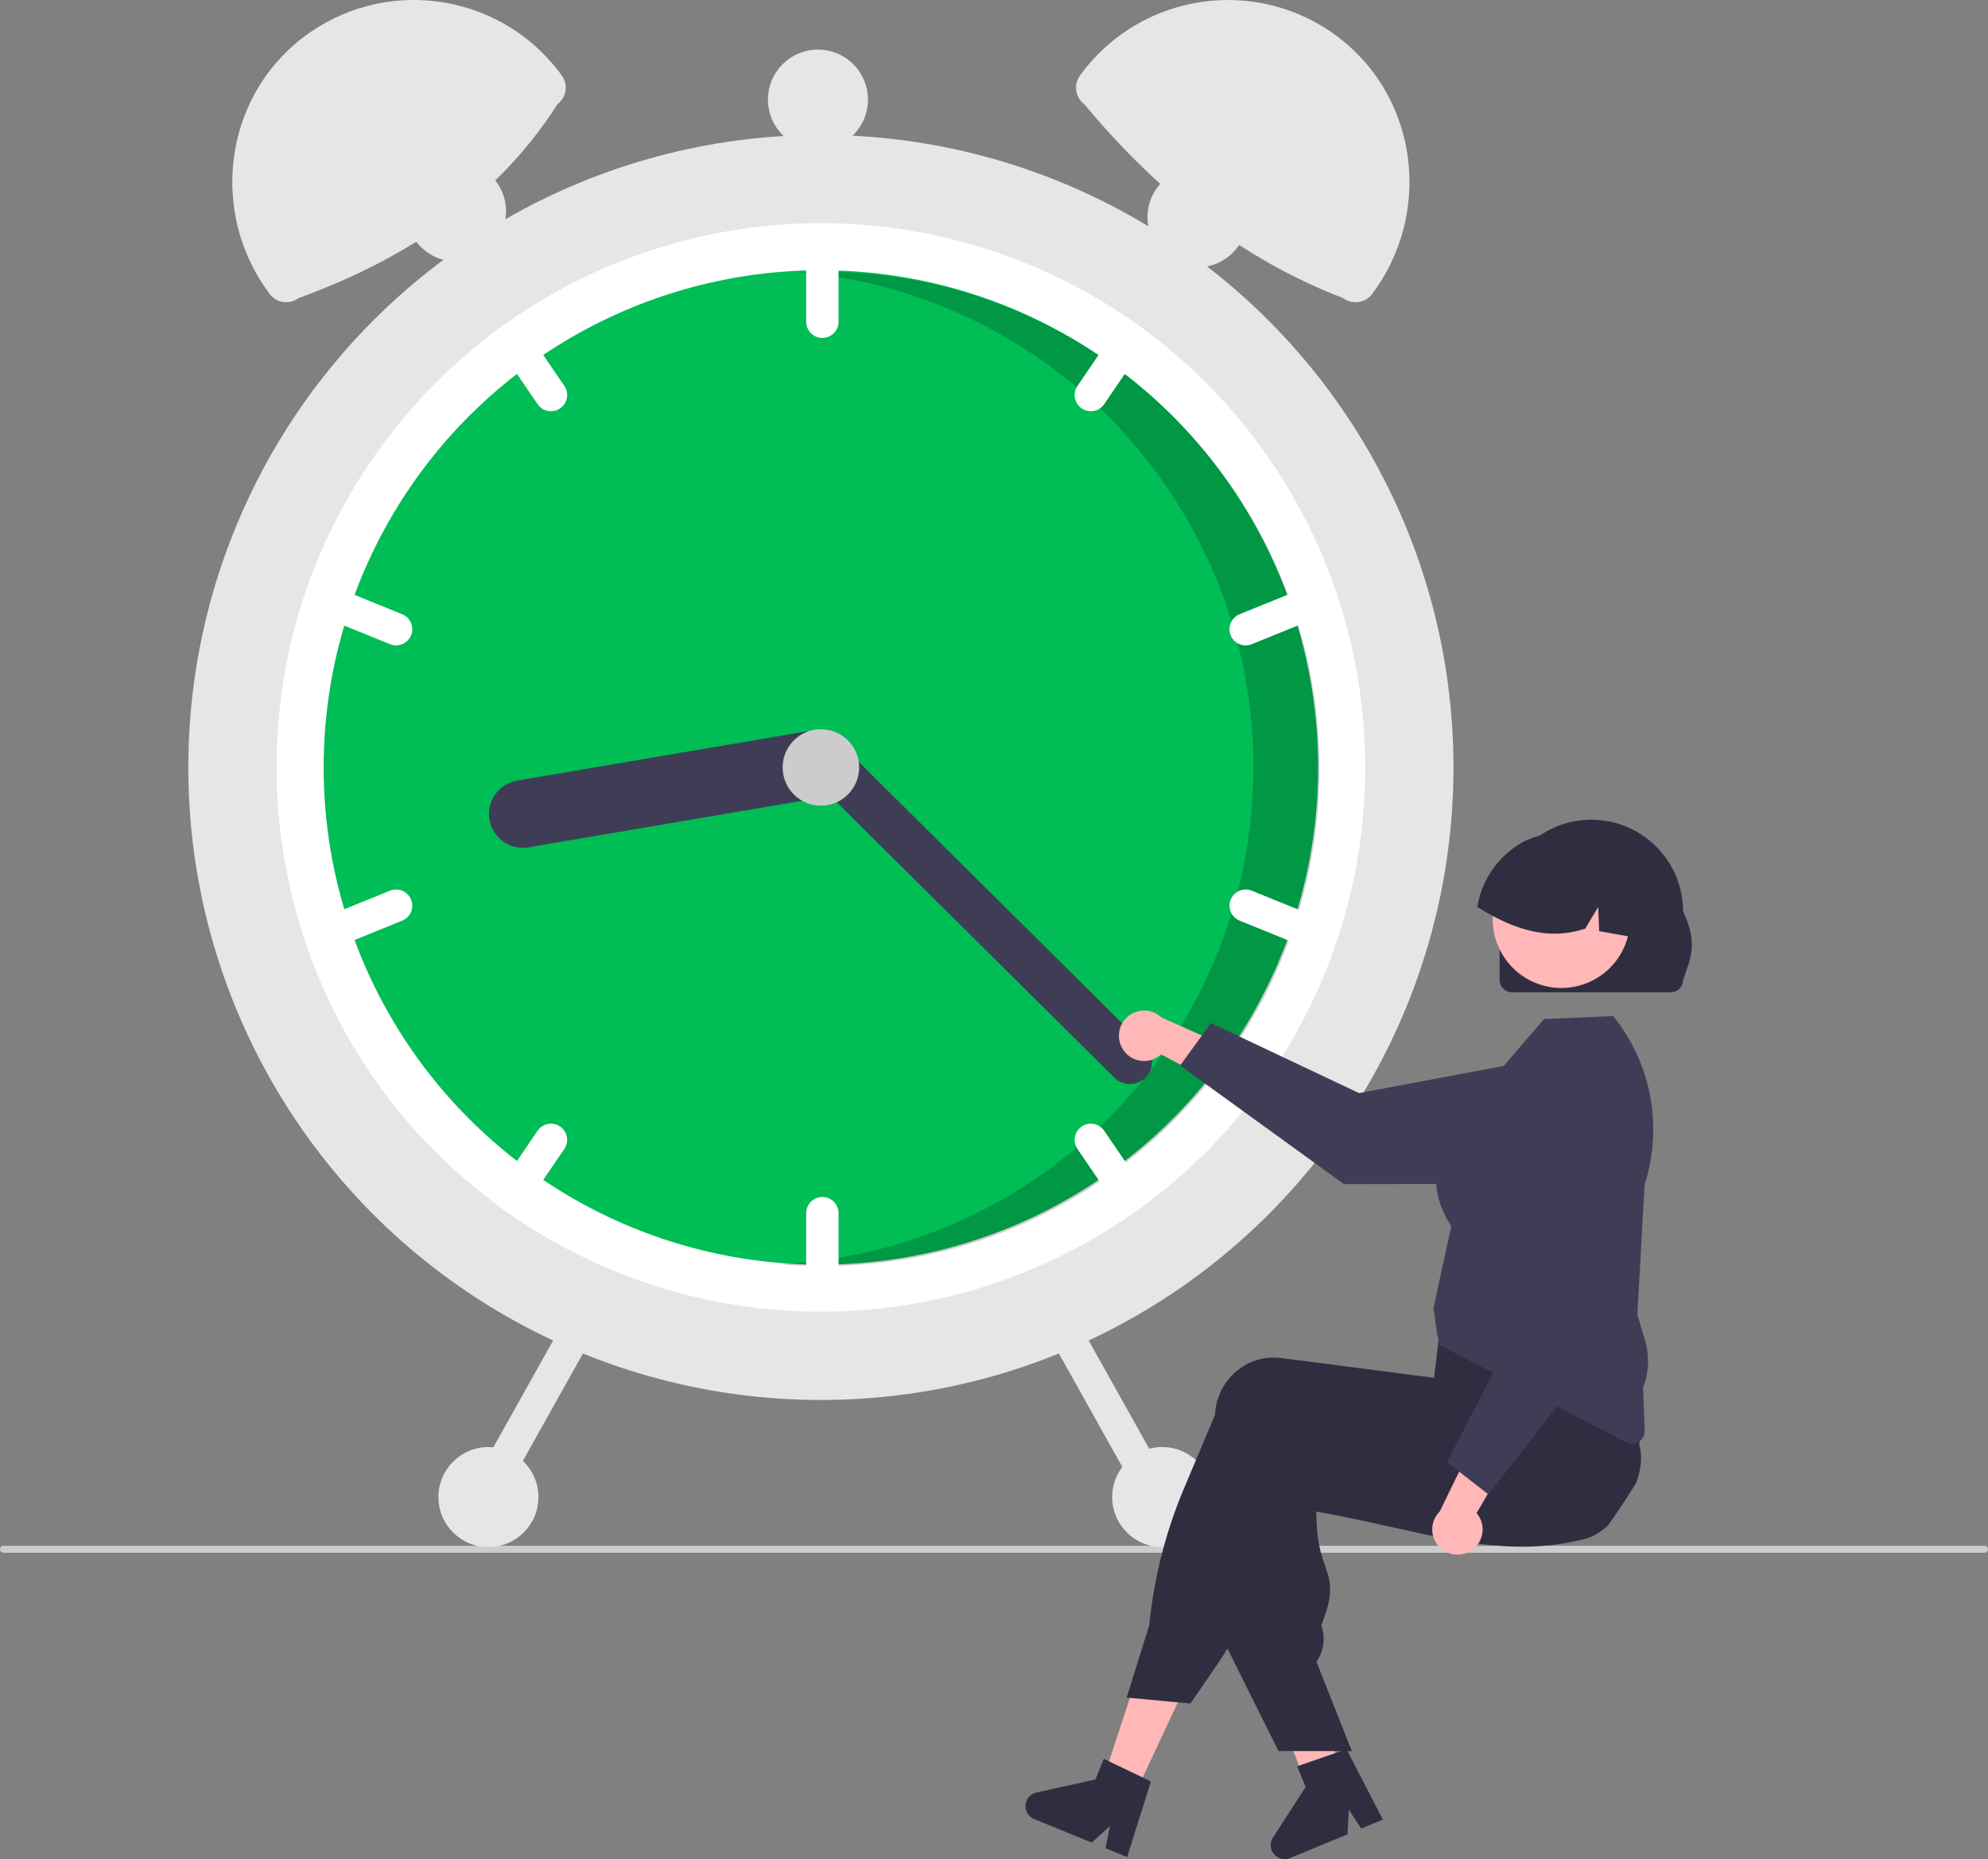 <?xml version="1.0" encoding="UTF-8"?>
<svg id="_レイヤー_1" data-name=" レイヤー 1" xmlns="http://www.w3.org/2000/svg" viewBox="0 0 675.67 631.95">
  <rect x="0" y="0" width="675.67" height="631.95" fill="#808080" stroke="none"/>
  <defs>
    <style>
      .cls-1 {
        isolation: isolate;
        opacity: .2;
      }

      .cls-1, .cls-2, .cls-3, .cls-4, .cls-5, .cls-6, .cls-7, .cls-8 {
        stroke-width: 0px;
      }

      .cls-2 {
        fill: #2f2e41;
      }

      .cls-3 {
        fill: #3f3d56;
      }

      .cls-4 {
        fill: #ccc;
      }

      .cls-5 {
        fill: #fff;
      }

      .cls-6 {
        fill: #ffb7b7;
      }

      .cls-7 {
        fill: #e6e6e6;
      }

      .cls-8 {
        fill: #00bd56;
      }
    </style>
  </defs>
  <path class="cls-4" d="m675.67,526.6c0,.66-.53,1.19-1.18,1.19H1.19c-.66,0-1.19-.53-1.19-1.19s.53-1.19,1.19-1.19h673.29c.66,0,1.19.53,1.19,1.18h0Z"/>
  <circle class="cls-7" cx="279" cy="260.86" r="215"/>
  <path class="cls-5" d="m464,260.86c.04,58.54-27.66,113.63-74.67,148.51-1.55,1.16-3.13,2.29-4.72,3.39-63.49,44.13-147.73,44.13-211.22,0-1.59-1.1-3.17-2.23-4.72-3.39-82.02-60.94-99.1-176.84-38.16-258.86,10.79-14.52,23.64-27.37,38.16-38.16,1.55-1.16,3.13-2.29,4.72-3.39,63.49-44.13,147.73-44.13,211.22,0,1.59,1.1,3.17,2.23,4.72,3.39,47.01,34.88,74.71,89.97,74.67,148.51Z"/>
  <circle class="cls-8" cx="279" cy="260.86" r="169"/>
  <path class="cls-1" d="m279.44,92.34c-2.56,0-5.11.07-7.64.18,92.97,8.17,161.72,90.16,153.55,183.14-7.41,84.36-76.11,150.2-160.71,154.03,4.88.42,9.81.65,14.8.65,93.34,0,169-75.66,169-169s-75.66-169-169-169h0Z"/>
  <path class="cls-5" d="m279.5,79.86c-3.04,0-5.49,2.46-5.5,5.5v24c0,3.04,2.46,5.5,5.5,5.5s5.5-2.46,5.5-5.5v-24c0-3.04-2.46-5.49-5.5-5.5Z"/>
  <path class="cls-5" d="m389.33,112.35c-1.55-1.16-3.13-2.29-4.72-3.39-1.94-.13-3.8.78-4.9,2.39l-13.51,19.83c-1.71,2.51-1.06,5.93,1.45,7.64s5.93,1.06,7.64-1.45l13.51-19.83c1.04-1.53,1.24-3.48.53-5.19h0Z"/>
  <path class="cls-5" d="m450.71,202.77c-1.14-2.81-4.35-4.16-7.16-3.02h0l-22.24,9.03c-2.81,1.14-4.17,4.35-3.03,7.17,1.14,2.81,4.35,4.17,7.17,3.02h0l22.24-9.03c2.81-1.15,4.16-4.36,3.02-7.17Z"/>
  <path class="cls-5" d="m191.8,131.18l-13.51-19.83c-1.1-1.61-2.96-2.52-4.9-2.39-1.59,1.1-3.17,2.23-4.72,3.39-.71,1.71-.51,3.66.53,5.19l13.51,19.83c1.71,2.51,5.13,3.16,7.64,1.45s3.16-5.13,1.45-7.64Z"/>
  <path class="cls-5" d="m136.69,208.78l-22.24-9.03c-2.81-1.14-6.02.21-7.16,3.02s.21,6.02,3.02,7.16l22.24,9.03c2.81,1.14,6.02-.21,7.17-3.02s-.21-6.02-3.02-7.17h0Z"/>
  <path class="cls-5" d="m279.5,406.86c-3.04,0-5.49,2.46-5.5,5.5v24c0,3.04,2.46,5.5,5.5,5.5s5.5-2.46,5.5-5.5v-24c0-3.04-2.46-5.49-5.5-5.5Z"/>
  <path class="cls-5" d="m388.8,404.18l-13.51-19.83c-1.71-2.51-5.13-3.16-7.64-1.45s-3.16,5.13-1.45,7.64l13.51,19.83c1.1,1.61,2.96,2.52,4.9,2.39,1.59-1.1,3.17-2.23,4.72-3.39.71-1.71.51-3.66-.53-5.19h0Z"/>
  <path class="cls-5" d="m447.69,311.78l-22.24-9.03c-2.81-1.14-6.02.21-7.16,3.02s.21,6.02,3.02,7.16h0l22.24,9.03c2.81,1.14,6.02-.21,7.17-3.02,1.14-2.81-.21-6.02-3.03-7.17h0Z"/>
  <path class="cls-5" d="m190.35,382.9c-2.51-1.71-5.93-1.06-7.64,1.45l-13.51,19.83c-1.04,1.53-1.24,3.48-.53,5.19,1.55,1.16,3.13,2.29,4.72,3.39,1.94.13,3.8-.78,4.9-2.39l13.51-19.83c1.71-2.51,1.06-5.93-1.45-7.64h0Z"/>
  <path class="cls-5" d="m139.71,305.77c-1.14-2.81-4.35-4.16-7.16-3.02h0l-22.24,9.03c-2.81,1.14-4.17,4.35-3.02,7.17s4.35,4.17,7.17,3.02l22.24-9.03c2.81-1.15,4.16-4.36,3.02-7.17h-.01Z"/>
  <path class="cls-3" d="m286.63,258.14c1.06,6.26-3.15,12.19-9.41,13.27l-97.6,16.6c-6.26,1.07-12.2-3.15-13.27-9.41s3.15-12.2,9.41-13.27l97.6-16.6c6.26-1.06,12.19,3.15,13.27,9.41h0Z"/>
  <path class="cls-3" d="m389.35,366.27c-2.92,2.94-7.66,2.95-10.61.04l-105.06-104.24c-2.94-2.92-2.96-7.67-.04-10.61,2.92-2.94,7.67-2.96,10.61-.04l105.06,104.24c2.94,2.92,2.95,7.66.04,10.61Z"/>
  <circle class="cls-4" cx="279" cy="260.86" r="13"/>
  <path class="cls-7" d="m189.45,35.44c-19.95,31.37-50.4,52.19-87.95,65.87-3.12,2.34-7.54,1.7-9.88-1.42h0c-20.4-27.23-15.79-66.15,11.13-86.96,27.14-20.94,66.12-15.92,87.06,11.22.17.22.33.44.5.66l.56.75c2.34,3.12,1.7,7.54-1.42,9.88Z"/>
  <path class="cls-7" d="m367.69,24.81c20.58-27.41,59.49-32.95,86.9-12.37.22.17.44.33.66.5,26.92,20.81,31.52,59.73,11.13,86.96h0c-2.34,3.12-6.76,3.76-9.88,1.42q-2.08-1.56,0,0c-34.86-13.35-63.44-36.44-87.95-65.87-3.12-2.34-3.76-6.76-1.42-9.88l.56-.75h0Z"/>
  <path class="cls-7" d="m358.94,447.13c-2.65,1.49-3.59,4.83-2.11,7.49l31.74,56.72c1.49,2.65,4.84,3.59,7.49,2.1,2.64-1.48,3.58-4.82,2.11-7.47l-31.74-56.72c-1.49-2.65-4.83-3.59-7.49-2.11h0Z"/>
  <path class="cls-7" d="m191.57,449.25l-31.74,56.72c-1.48,2.65-.54,6,2.11,7.49,2.65,1.48,6,.54,7.49-2.11l31.74-56.72c1.48-2.65.54-6-2.11-7.49-2.65-1.48-6-.54-7.49,2.11h0Z"/>
  <circle class="cls-7" cx="395" cy="508.86" r="17"/>
  <circle class="cls-7" cx="407" cy="73.86" r="17"/>
  <circle class="cls-7" cx="278" cy="33.86" r="17"/>
  <circle class="cls-7" cx="155" cy="71.86" r="17"/>
  <circle class="cls-7" cx="166" cy="508.86" r="17"/>
  <path class="cls-6" d="m381.66,356.71c2.53,3.96,7.8,5.13,11.76,2.59.42-.27.82-.58,1.19-.92l26.68,14.29-1.43-15.66-25.11-11.17c-3.43-3.26-8.85-3.12-12.1.31-2.73,2.87-3.13,7.23-.98,10.55h0Z"/>
  <path class="cls-3" d="m401.1,362.17l10.45-14.43,50.36,23.81,62.67-11.76c11.65-2.19,22.88,5.49,25.06,17.14.24,1.29.37,2.6.37,3.92h0c0,11.85-9.58,21.48-21.43,21.51l-71.82.13-55.66-40.32Z"/>
  <polygon class="cls-6" points="385 611.4 374.42 606.34 388.95 562.13 404.56 569.6 385 611.4"/>
  <path class="cls-6" d="m455.9,604.27c-.77.48-1.54.96-2.32,1.43-1.55.95-3.11,1.88-4.67,2.8-.78.46-1.58.92-2.36,1.37v.02h-.05l-.02.02-1.2.3-1.72-4.54-.79-2.09-1.12-2.96-2.05-5.41-10.8-28.51,16.79-4.14.63,2.57h0l.31,1.27,5.87,23.79,1.2,4.86.04.15.72,2.91.62,2.52.69,2.81.21.85.02-.02Z"/>
  <path class="cls-2" d="m556.05,504.15c-1.06,1.71-2.15,3.41-3.25,5.1-2.04,3.14-4.13,6.23-6.27,9.28l-.02.02c-1.25,1.16-2.63,2.17-4.12,3.01-.06.05-.13.08-.19.12-1.09.6-2.26,1.07-3.46,1.39-.43.11-.88.22-1.31.33-1.57.37-3.12.69-4.67.97-2.75.49-5.47.84-8.17,1.06-.22.02-.43.04-.65.05-11.12.82-21.94-.5-33.23-2.65-5.58-1.06-11.27-2.32-17.17-3.64-1.93-.44-3.86-.86-5.82-1.29-.15-.03-.3-.07-.46-.1-2.8-.61-5.64-1.22-8.55-1.82-3.67-.75-7.45-1.48-11.38-2.18l.28,5.54c.23,4.26,1.12,8.46,2.63,12.45,1.68,4.91,3.01,8.79.2,16.88l-1.35,3.92c1.42,3.94.91,8.32-1.38,11.83l-.27.41,11.27,28.52.73,1.85h-24.9l-17.36-34.84-.83-1.66v-.09l1.79-66.94c.02-.59.07-1.19.15-1.78.64-5.42,3.43-10.36,7.75-13.7,4.14-3.23,9.39-4.67,14.6-3.99l5.94.77,12.14,1.57,8.55,1.11.17.02,25.23,3.26,1.81-7.38.33-.12,10.62-3.89,36.73-13.46.09-.03,2.42-.89.29.47c.09.14.17.28.25.42,2.39,4.28,4.33,8.79,5.8,13.47,2.47,7.64,4.51,15.41,6.1,23.28.07.34.13.65.19.93l.02.09c.02.13.04.22.05.24.85,3.53.26,7.83-1.3,12.1h-.02Z"/>
  <path class="cls-2" d="m557.6,479.48c-.12-.5-.26-1-.42-1.49-1.23-3.71-2.67-7.34-4.3-10.89-1.83-4.04-4.03-8.37-6.65-13.05-1.27-2.27-2.63-4.63-4.09-7.08-.73-1.23-1.49-2.48-2.28-3.75-.03-.06-.06-.12-.1-.17l-.23-.37-36.34,4.86-13.53,1.81-.81,6.74-.19,1.67h0l-.54,4.55h0l-.72,6.02h-.06l-20.08-2.61-20.7-2.68-11.12-1.44c-5.2-.68-10.46.76-14.6,3.99-4.31,3.35-7.1,8.28-7.75,13.7-.07.54-.12,1.1-.14,1.65l-10.49,24.85c-6.28,14.86-10.27,30.59-11.86,46.64l-7.69,24.59,1.1.1,16.3,1.51,4.3.4,9.48-13.84c1.08-1.58,2.11-3.2,3.06-4.86,1.57-2.72,2.97-5.53,4.19-8.42l20.5-48.79c1.58.27,3.15.53,4.71.78,7.19,1.17,14.08,2.12,20.7,2.85,21.5,2.4,40.11,2.59,56.68.55,4.65-.57,9.15-1.31,13.49-2.24,1.59-.33,3.16-.69,4.72-1.08.37-.09.72-.17,1.08-.26,6.52-1.68,11.75-6.56,13.87-12.96,1.25-3.65,1.42-7.57.51-11.32v.04Z"/>
  <path class="cls-2" d="m388.38,604.18l-11.44-5.48-1.79-.86-2.87,7.04-20.01,4.4c-2.56.56-4.18,3.09-3.62,5.66.33,1.53,1.4,2.79,2.84,3.38l19.55,7.98,6.21-5.59-1.52,7.5,7.36,3.01,8.07-25.69-2.78-1.34h0Z"/>
  <polygon class="cls-2" points="458.7 593.34 459.43 595.19 458.7 595.19 458.7 593.34"/>
  <path class="cls-2" d="m454.72,595.58l-11.99,4.15-1.88.65,2.92,7.02-11.12,17.21c-1.43,2.2-.8,5.14,1.41,6.57,1.31.85,2.96,1,4.4.4l19.51-8.09.48-8.34,4.19,6.4,7.35-3.05-12.34-23.93-2.92,1.01h-.01Z"/>
  <path class="cls-3" d="m554.61,490.73c-.71,0-1.41-.18-2.04-.51l-63.27-33.06-.73-2.99-1.38-9.47.02-.09,6.02-27.74c-.11-.24-.34-.63-.6-1.07-2.69-4.55-10.86-18.41,4.74-37.48l27.4-31.94,23.51-1.01.27.34c12.77,16.03,16.68,37.38,10.41,56.89l-2.45,44.22,2.63,8.93c1.54,5.25,1.28,10.86-.72,15.94l.6,14.46c.1,2.44-1.8,4.49-4.24,4.59h-.17Z"/>
  <path class="cls-6" d="m499.73,527.2c4.05-2.39,5.39-7.61,3-11.66-.26-.43-.55-.84-.87-1.22l15.21-26.16-15.7.89-12.04,24.71c-3.37,3.31-3.42,8.73-.11,12.11,2.77,2.82,7.12,3.38,10.51,1.34h0Z"/>
  <path class="cls-3" d="m505.87,507.96l-14.06-10.95,25.54-49.5-9.57-63.04c-1.78-11.72,6.28-22.67,18.01-24.45,1.3-.2,2.62-.27,3.93-.23h0c11.85.4,21.13,10.32,20.75,22.17l-2.36,71.78-42.24,54.23h0Z"/>
  <path id="f4e08e8b-ef08-4d70-8ad3-b81af8a71ff9-552" class="cls-2" d="m509.68,333.1v-23.27c-.01-17.22,13.94-31.19,31.16-31.2s31.19,13.94,31.2,31.16h0v.04c5.49,11.45,2.06,16.89,0,23.27,0,2.31-1.88,4.18-4.19,4.19h-53.98c-2.31,0-4.18-1.88-4.19-4.19Z"/>
  <circle class="cls-6" cx="530.65" cy="312.46" r="23.34" transform="translate(66.41 717.05) rotate(-71.56)"/>
  <path class="cls-2" d="m555.06,318.56c-.21-.03-.42-.08-.63-.11-3.64-.65-7.28-1.28-10.91-1.94l-.33-8.23-4.4,7.37c-10.03,3.33-19.41,1.45-28.24-2.71-2.91-1.38-5.74-2.94-8.46-4.66,1.5-9.22,7.09-17.26,15.2-21.89.33-.19.66-.36.99-.52,0,0,.01,0,.01-.01h0c.57-.27,1.15-.52,1.73-.76,9.25-3.62,19.76-1.58,26.98,5.23,7.12,6.8,10.33,18.03,8.07,28.22h0Z"/>
</svg>